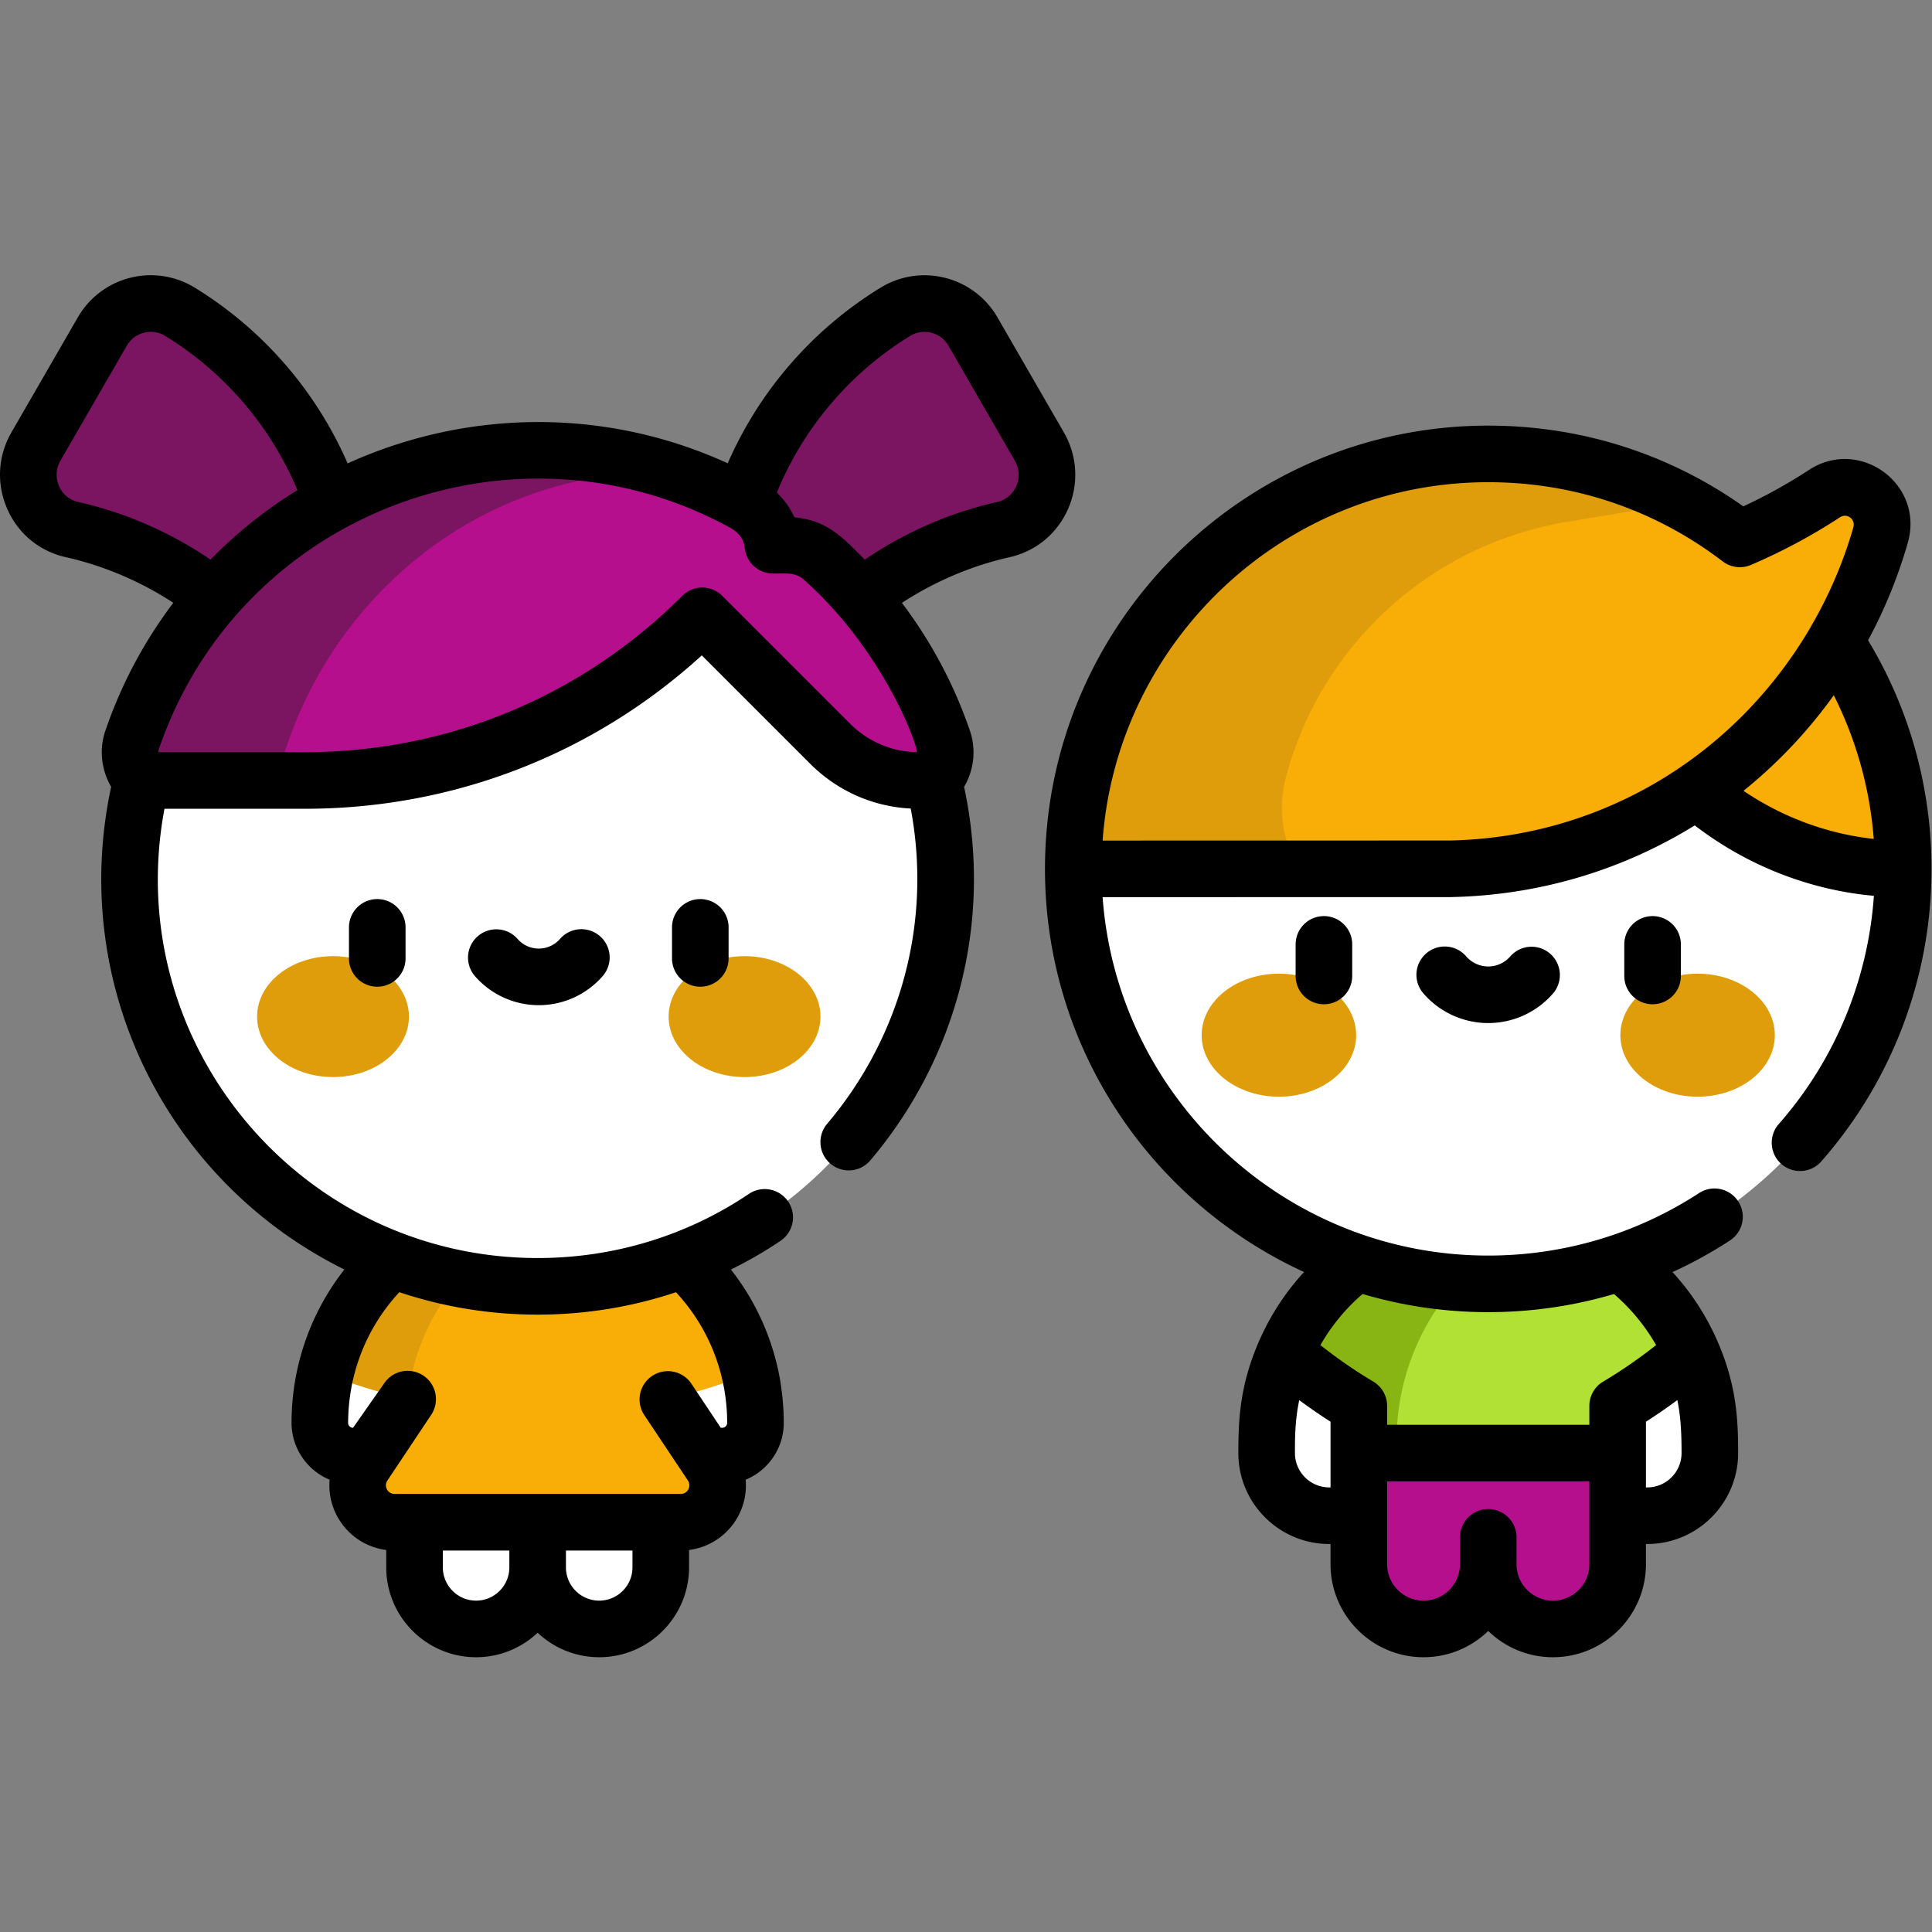 <?xml version="1.0" encoding="UTF-8"?>
<svg xmlns="http://www.w3.org/2000/svg" xmlns:xlink="http://www.w3.org/1999/xlink" version="1.1" width="512" height="512" x="0" y="0" viewBox="0 0 682.667 682.667" style="enable-background:new 0 0 512 512" xml:space="preserve" class="">
  <rect x="0" y="0" width="682.667" height="682.667" fill="#808080" stroke="none"/>
  <g>
    <defs>
      <clipPath id="a">
        <path d="M0 512h512V0H0Z" fill="#000000" opacity="1" data-original="#000000" class=""></path>
      </clipPath>
    </defs>
    <g clip-path="url(#a)" transform="matrix(1.333 0 0 -1.333 0 682.667)">
      <path d="m0 0-17.152-6.013c0-9.472 7.679-17.152 17.152-17.152s17.151 7.68 17.151 17.152z" style="fill-opacity:1;fill-rule:nonzero;stroke:none" transform="translate(411.648 103.501)" fill="#b50f8d" data-original="#efedff" class="" opacity="1"></path>
      <path d="m0 0-17.151-6.013c0-9.472 7.678-17.152 17.151-17.152 9.474 0 17.152 7.68 17.152 17.152z" style="fill-opacity:1;fill-rule:nonzero;stroke:none" transform="translate(377.344 103.501)" fill="#b50f8d" data-original="#d4d4ff" class="" opacity="1"></path>
      <path d="M0 0c-4.676-10.723-4.868-19.142-4.868-26.688 0-9.168 7.432-16.602 16.6-16.602h42.137L53.871.001z" style="fill-opacity:1;fill-rule:nonzero;stroke:none" transform="translate(340.627 153.64)" fill="#ffffff" data-original="#ffbf9d" class="" opacity="1"></path>
      <path d="m0 0-.002-43.291h42.145c9.168 0 16.6 7.434 16.6 16.602 0 9.319-.593 16.882-4.868 26.689z" style="fill-opacity:1;fill-rule:nonzero;stroke:none" transform="translate(394.498 153.64)" fill="#ffffff" data-original="#ffd4bd" class="" opacity="1"></path>
      <path d="M0 0v-29.463h68.607V0L34.862 11.396Z" style="fill-opacity:1;fill-rule:nonzero;stroke:none" transform="translate(360.192 126.951)" fill="#b50f8d" data-original="#9ea2e3" class="" opacity="1"></path>
      <path d="M0 0h-61.978v-29.463h34.295v1.931C-27.683-12.244-15.289 0 0 0" style="fill-opacity:1;fill-rule:nonzero;stroke:none" transform="translate(422.17 126.951)" fill="#b50f8d" data-original="#8288cb" class="" opacity="1"></path>
      <path d="M0 0a58.58 58.58 0 0 1-19.746 3.418A58.441 58.441 0 0 1-39.494 0c-14.959-5.357-27.524-16.792-34.124-31.931 5.828-5.123 12.587-10.026 19.565-14.18v-12.508h68.608v12.504c6.98 4.155 13.743 9.06 19.573 14.185C27.774-17.36 15.542-5.564 0 0" style="fill-opacity:1;fill-rule:nonzero;stroke:none" transform="translate(414.245 185.57)" fill="#b2e136" data-original="#7ce3ff" class="" opacity="1"></path>
      <path d="M0 0a58.441 58.441 0 0 1-19.748-3.418C-34.707-8.774-47.271-20.21-53.872-35.349c5.828-5.123 12.587-10.026 19.565-14.181v-12.507h10.015v3.295c.028 25.524 15.259 47.488 37.125 57.324A58.715 58.715 0 0 1 0 0" style="fill-opacity:1;fill-rule:nonzero;stroke:none" transform="translate(394.499 188.988)" fill="#89b514" data-original="#55dafe" class="" opacity="1"></path>
      <path d="m0 0-109.999-110.001 49.3-67.4a99.664 99.664 0 0 1 80.445-40.827 109.37 109.37 0 0 1 11.092 2.616c45.74 13.333 79.163 55.566 79.163 105.611z" style="fill-opacity:1;fill-rule:nonzero;stroke:none" transform="translate(394.499 391.807)" fill="#ffffff" data-original="#ffd4bd" class="" opacity="1"></path>
      <path d="M0 0h-36.464c0-50.045 33.423-92.277 79.162-105.611a110.003 110.003 0 0 1 30.837-4.388c6.643 0 13.235.59 19.746 1.772C41.209-99.539 0-54.539 0 0" style="fill-opacity:1;fill-rule:nonzero;stroke:none" transform="translate(320.964 281.806)" fill="#ffffff" data-original="#ffbf9d" class="" opacity="1"></path>
      <path d="m0 0-28.124-14.211-8.684-25.287c14.874-13.019 34.356-20.854 54.834-20.856C18.024-38.066 11.396-17.326 0 0" style="fill-opacity:1;fill-rule:nonzero;stroke:none" transform="translate(486.474 342.167)" fill="#f8ad07" data-original="#e8b5b1" class="" opacity="1"></path>
      <path d="M0 0a145.648 145.648 0 0 0-22.437-12.01A110 110 0 0 1-37.49-2.341l-131.36-21.342 22.871-70.785a7.238 7.238 0 0 1 6.894-5.014l39.772.019C-44.775-98.434.574-61.06 14.882-10.905 17.389-2.119 7.648 5 0 0" style="fill-opacity:1;fill-rule:nonzero;stroke:none" transform="translate(483.639 381.292)" fill="#f8ad07" data-original="#d6948c" class="" opacity="1"></path>
      <path d="M0 0a110.888 110.888 0 0 1-18.232 1.504c-31.369 0-59.672-13.133-79.711-34.197-18.769-19.731-30.288-46.421-30.288-75.803l60.053.003c-4.779 7.207-5.894 16.131-3.649 24.482A92.86 92.86 0 0 0-36.319-32.68c11.284 8.101 24.532 13.771 39.069 16.196l30.667 5.132A109.14 109.14 0 0 1 0 0" style="fill-opacity:1;fill-rule:nonzero;stroke:none" transform="translate(412.731 390.303)" fill="#df9d0c" data-original="#ce857a" class="" opacity="1"></path>
      <path d="M0 0c0-9.006-9.167-16.307-20.476-16.307-11.308 0-20.476 7.301-20.476 16.307 0 9.005 9.168 16.306 20.476 16.306C-9.167 16.306 0 9.005 0 0" style="fill-opacity:1;fill-rule:nonzero;stroke:none" transform="translate(359.482 237.725)" fill="#df9d0c" data-original="#ff8e9e" class="" opacity="1"></path>
      <path d="M0 0c0-9.006 9.167-16.307 20.476-16.307 11.308 0 20.475 7.301 20.475 16.307 0 9.005-9.167 16.306-20.475 16.306C9.167 16.306 0 9.005 0 0" style="fill-opacity:1;fill-rule:nonzero;stroke:none" transform="translate(429.518 237.725)" fill="#df9d0c" data-original="#ff8e9e" class="" opacity="1"></path>
      <path d="M0 0v-11.966c0-9.012 7.306-16.317 16.317-16.317 9.012 0 16.317 7.305 16.317 16.317V0L16.317 10.878Z" style="fill-opacity:1;fill-rule:nonzero;stroke:none" transform="translate(142.5 108.62)" fill="#ffffff" data-original="#ffddcf" class="" opacity="1"></path>
      <path d="M0 0v-11.966c0-9.012 7.306-16.317 16.317-16.317 9.012 0 16.317 7.305 16.317 16.317V0L16.317 10.878Z" style="fill-opacity:1;fill-rule:nonzero;stroke:none" transform="translate(109.866 108.62)" fill="#ffffff" data-original="#ffcbbe" class="" opacity="1"></path>
      <path d="M0 0c-7.112 4.358-16.424 1.973-20.595-5.251L-38.17-35.693c-5.009-8.676-.261-19.834 9.513-22.029 20.075-4.508 37.741-15.38 50.783-30.377l23.177 2.433c.074 1.538.112 3.085.112 4.641C45.415-46.735 27.24-16.694 0 0" style="fill-opacity:1;fill-rule:nonzero;stroke:none" transform="translate(47.688 429.482)" fill="#7b1562" data-original="#676fb2" class="" opacity="1"></path>
      <path d="m0 0-17.576 30.442c-4.17 7.224-13.483 9.61-20.594 5.251-27.241-16.694-45.415-46.735-45.415-81.024 0-1.541.037-3.073.109-4.596l23.203-2.453c13.04 14.985 30.696 25.846 50.759 30.352C.261-19.833 5.009-8.676 0 0" style="fill-opacity:1;fill-rule:nonzero;stroke:none" transform="translate(275.483 393.778)" fill="#7b1562" data-original="#676fb2" class="" opacity="1"></path>
      <path d="m0 0 11.741 21.893A58.291 58.291 0 0 1 .499 45.221C-7.807 55.65-19.593 63.147-33.064 65.896a36.674 36.674 0 0 1-22.958-8.073l-44.77-35.93L-89.051 0h-.001l-1.543-2.314c-4.336-6.507.328-15.221 8.147-15.221h75.844c7.819 0 12.483 8.715 8.146 15.221z" style="fill-opacity:1;fill-rule:nonzero;stroke:none" transform="translate(187.026 126.154)" fill="#f8ad07" data-original="#ffb5c0" class="" opacity="1"></path>
      <path d="M0 0a151.392 151.392 0 0 0-21.807-6.793l10.066-15.1h4.406a8.807 8.807 0 0 1 8.806 8.806A58.67 58.67 0 0 1 0 0" style="fill-opacity:1;fill-rule:nonzero;stroke:none" transform="translate(198.767 148.047)" fill="#ffffff" data-original="#ffddcf" class="" opacity="1"></path>
      <path d="M0 0s-1.446-8.435-1.464-12.85c0-.08-.007-.158-.007-.237a8.775 8.775 0 0 1 2.012-5.6 8.792 8.792 0 0 1 6.794-3.206h4.406l10.066 15.1L11.167 0Z" style="fill-opacity:1;fill-rule:nonzero;stroke:none" transform="translate(86.233 148.047)" fill="#ffffff" data-original="#ffcbbe" class="" opacity="1"></path>
      <path d="M0 0h.014c2.714 25.281 21.554 45.82 45.907 50.797-.509.103-1.025.183-1.539.273a57.157 57.157 0 0 1-9.923.879c-3.41 0-6.752-.299-10.001-.875a56.674 56.674 0 0 1-6.368-1.509C6.67 46.152-3.285 39.264-10.565 30.121a58.53 58.53 0 0 1-3.736-5.26 58.177 58.177 0 0 1-7.506-18.068A151.431 151.431 0 0 1 0 0" style="fill-opacity:1;fill-rule:nonzero;stroke:none" transform="translate(108.04 141.254)" fill="#df9d0c" data-original="#ff8e9e" class="" opacity="1"></path>
      <path d="M0 0a108.787 108.787 0 0 1-17.921 1.479L-126.04-106.642l92.81-106.636H0c4.217.705 8.352 1.654 12.39 2.831 44.958 13.105 77.81 54.616 77.81 103.805C90.2-53.033 51.185-8.538 0 0" style="fill-opacity:1;fill-rule:nonzero;stroke:none" transform="translate(160.42 385.911)" fill="#ffffff" data-original="#ffddcf" class="" opacity="1"></path>
      <path d="M0 0c0 53.607 39.017 98.103 90.199 106.642a108.896 108.896 0 0 1-17.921 1.478C12.567 108.12-35.841 59.713-35.841 0c0-49.189 32.852-90.7 77.809-103.806a108.17 108.17 0 0 1 30.31-4.313c6.105 0 12.092.509 17.921 1.482C39.017-98.098 0-53.606 0 0" style="fill-opacity:1;fill-rule:nonzero;stroke:none" transform="translate(70.221 279.27)" fill="#ffffff" data-original="#ffcbbe" class="" opacity="1"></path>
      <path d="M0 0a113.302 113.302 0 0 1-31.97 48.123c-2.684 2.387-6.034 3.511-9.537 3.511h-3.626c-.486 4.632-3.223 8.725-7.297 10.981a113.118 113.118 0 0 1-22.125 9.341h-65.859l-72.064-82.674.006-.005h43.253A149 149 0 0 1-63.86 32.918L-29.943-1a33.198 33.198 0 0 1 23.475-9.723h3.941l.001.001C.28-7.916 1.281-3.756 0 0" style="fill-opacity:1;fill-rule:nonzero;stroke:none" transform="translate(250.001 315.965)" fill="#b50f8d" data-original="#8288cb" class="" opacity="1"></path>
      <path d="M0 0a114.78 114.78 0 0 1-37.827 0c-41.375-6.937-75.212-36.016-88.59-75.239-1.281-3.754-.278-7.912 2.526-10.716l.006-.006h35.833c10.167 41.793 44.237 74.58 87.058 80.67 4.156.591 9.256 1.27 15.027 2.01A113.3 113.3 0 0 1 0 0" style="fill-opacity:1;fill-rule:nonzero;stroke:none" transform="translate(161.414 391.202)" fill="#7b1562" data-original="#676fb2" class="" opacity="1"></path>
      <path d="M0 0c0-8.852-9.011-16.027-20.126-16.027-11.115 0-20.126 7.175-20.126 16.027s9.011 16.027 20.126 16.027C-9.011 16.027 0 8.852 0 0" style="fill-opacity:1;fill-rule:nonzero;stroke:none" transform="translate(108.401 242.648)" fill="#df9d0c" data-original="#ff8e9e" class="" opacity="1"></path>
      <path d="M0 0c0-8.852 9.011-16.027 20.126-16.027 11.115 0 20.126 7.175 20.126 16.027s-9.011 16.027-20.126 16.027C9.011 16.027 0 8.852 0 0" style="fill-opacity:1;fill-rule:nonzero;stroke:none" transform="translate(177.238 242.648)" fill="#df9d0c" data-original="#ff8e9e" class="" opacity="1"></path>
      <path d="M0 0c-6.18 6.339-10.27 10.469-18.642 11.218-1.099 2.443-2.677 4.646-4.658 6.567A87.825 87.825 0 0 0 12.027 59.31c3.517 2.155 8.117.967 10.181-2.607l17.575-30.441c2.504-4.334.143-9.883-4.661-10.962C22.651 12.499 10.639 7.247 0 0m13.844-51.021c-6.682.122-12.947 2.782-17.687 7.522L-37.76-9.581a7.502 7.502 0 0 1-10.607-.001c-26.725-26.726-62.258-41.444-100.055-41.444h-38.832c.008.27.056.54.145.8 21.344 62.58 94.053 89.977 151.218 58.811 3.342-1.82 3.938-4.031 4.096-5.536a7.499 7.499 0 0 1 7.459-6.718c3.984 0 6.061.268 8.18-1.615 20.851-18.54 29.909-43.095 30-45.737M-208.53 15.311c-4.811 1.081-7.16 6.632-4.662 10.96l17.576 30.443c2.072 3.588 6.677 4.752 10.18 2.606a87.836 87.836 0 0 0 35.063-40.883A120.226 120.226 0 0 1-173.421.02c-10.635 7.241-22.642 12.49-35.109 15.291m72.87-232.705.009-.002c2 8.747 6.22 16.693 12.285 23.225a115.436 115.436 0 0 1 36.661-5.946c12.605 0 24.955 2.027 36.666 5.935a50.525 50.525 0 0 0 12.29-23.212h.001a51.327 51.327 0 0 0 1.281-11.414c0-.719-.586-1.305-1.306-1.305h-.392l-7.839 11.759a7.501 7.501 0 0 1-12.481-8.321l11.609-17.413c1.013-1.519-.06-3.56-1.906-3.56h-75.844c-1.83 0-2.929 2.026-1.906 3.56l11.609 17.412a7.502 7.502 0 0 1-2.08 10.402 7.504 7.504 0 0 1-10.401-2.08l-8.231-11.759c-.72 0-1.306.586-1.306 1.305a53.1 53.1 0 0 0 1.281 11.414m74.09-49.72c0-4.863-3.955-8.818-8.817-8.818s-8.817 3.955-8.817 8.818v4.466h17.634zm-32.634 0c0-4.863-3.955-8.818-8.817-8.818s-8.817 3.955-8.817 8.818v4.466h17.634zM52.774 33.762 35.198 64.203C28.908 75.099 14.9 78.665 4.189 72.099a102.883 102.883 0 0 1-40.505-46.55c-32.89 15.041-69.607 14.121-100.76-.028a102.89 102.89 0 0 1-40.522 46.588c-10.686 6.549-24.702 3.03-31.008-7.895l-17.576-30.443c-3.619-6.269-4.026-13.67-1.117-20.307 2.879-6.565 8.522-11.226 15.482-12.788 10.083-2.266 19.819-6.409 28.54-12.105a120.918 120.918 0 0 1-18.03-33.955c-1.685-4.942-1.046-10.382 1.548-14.822-11.3-52.558 14.828-104.681 61.825-127.95-9.326-11.891-14.007-26.27-14.007-40.652 0-6.568 4.016-12.554 10.093-15.069-.793-9.212 5.8-17.445 15.01-18.626v-4.611c0-13.133 10.684-23.818 23.817-23.818 6.311 0 12.051 2.472 16.317 6.493 4.266-4.021 10.007-6.493 16.317-6.493 13.133 0 23.817 10.685 23.817 23.818v4.611c9.209 1.181 15.803 9.412 15.01 18.626 5.917 2.449 10.093 8.277 10.093 15.069 0 8.288-1.658 14.758-1.658 14.758a65.432 65.432 0 0 1-12.342 25.88c4.52 2.24 8.914 4.768 13.139 7.611a7.5 7.5 0 0 1-8.376 12.444c-16.525-11.123-35.89-17.002-56.001-17.002-62.631 0-110.596 56.856-98.921 119.091h37.204c39.293 0 76.376 14.384 105.234 40.659l28.739-28.739c7.181-7.181 16.573-11.345 26.639-11.863 5.791-30.758-3.076-61.043-22.157-83.569a7.498 7.498 0 0 1 .875-10.57 7.498 7.498 0 0 1 10.57.875c22.319 26.348 32.732 62.362 24.861 99.004 2.602 4.443 3.246 9.895 1.556 14.848A121.042 121.042 0 0 1 9.853-11.449C18.579-5.748 28.321-1.602 38.409.665 53.095 3.963 60.34 20.654 52.774 33.762" style="fill-opacity:1;fill-rule:nonzero;stroke:none" transform="translate(229.222 363.768)" fill="#000000" data-original="#000000" class=""></path>
      <path d="M0 0v-8.228a7.5 7.5 0 0 1 15 0V0a7.5 7.5 0 0 1-7.5 7.5A7.5 7.5 0 0 1 0 0" style="fill-opacity:1;fill-rule:nonzero;stroke:none" transform="translate(92.504 266.304)" fill="#000000" data-original="#000000" class=""></path>
      <path d="M0 0v-8.228a7.5 7.5 0 0 1 15 0V0a7.5 7.5 0 0 1-7.5 7.5A7.5 7.5 0 0 1 0 0" style="fill-opacity:1;fill-rule:nonzero;stroke:none" transform="translate(178.135 266.304)" fill="#000000" data-original="#000000" class=""></path>
      <path d="M0 0a7.472 7.472 0 0 0-5.634-2.57c-2.157 0-4.21.936-5.634 2.57a7.5 7.5 0 0 1-11.308-9.855A22.47 22.47 0 0 1-5.634-17.57c6.494 0 12.67 2.812 16.943 7.715A7.5 7.5 0 0 1 0 0" style="fill-opacity:1;fill-rule:nonzero;stroke:none" transform="translate(148.454 263.249)" fill="#000000" data-original="#000000" class=""></path>
      <path d="M0 0v-8.37c0-4.143 3.357-7.5 7.5-7.5s7.5 3.357 7.5 7.5V0c0 4.143-3.357 7.5-7.5 7.5A7.499 7.499 0 0 1 0 0" style="fill-opacity:1;fill-rule:nonzero;stroke:none" transform="translate(343.44 261.791)" fill="#000000" data-original="#000000" class=""></path>
      <path d="M0 0v-8.37c0-4.143 3.357-7.5 7.5-7.5s7.5 3.357 7.5 7.5V0c0 4.143-3.357 7.5-7.5 7.5A7.499 7.499 0 0 1 0 0" style="fill-opacity:1;fill-rule:nonzero;stroke:none" transform="translate(430.56 261.791)" fill="#000000" data-original="#000000" class=""></path>
      <path d="M0 0a7.742 7.742 0 0 0-5.831-2.659 7.738 7.738 0 0 0-5.83 2.658A7.5 7.5 0 1 1-22.97-9.854a22.73 22.73 0 0 1 17.139-7.805 22.732 22.732 0 0 1 17.138 7.804A7.5 7.5 0 0 1 10.581.726 7.497 7.497 0 0 1 0 0" style="fill-opacity:1;fill-rule:nonzero;stroke:none" transform="translate(400.331 258.598)" fill="#000000" data-original="#000000" class=""></path>
      <path d="M0 0a129.842 129.842 0 0 1 23.934 25.328 101.948 101.948 0 0 0 10.59-38.074C22.296-11.422 10.381-7.032 0 0m-77.911-13.17-91.976-.02c3.855 53.029 48.228 94.997 102.223 94.997 22.674 0 44.164-7.258 62.146-20.991a7.508 7.508 0 0 1 7.669-.859 153.502 153.502 0 0 1 23.425 12.557c1.861 1.214 4.152-.523 3.546-2.649-2.622-9.169-6.426-18.052-11.304-26.401-.041-.07-.068-.146-.107-.217C-2.576 8.683-38.298-12.399-77.911-13.17m-23.061-120.206a117.119 117.119 0 0 1 33.308-4.816c11.378 0 22.585 1.631 33.325 4.804a51.631 51.631 0 0 0 11.167-13.533 128.439 128.439 0 0 0-14.027-9.679 7.495 7.495 0 0 1-3.664-6.444v-5.004h-53.608v5.007a7.497 7.497 0 0 1-3.663 6.444 128.45 128.45 0 0 0-14.02 9.674 51.672 51.672 0 0 0 11.182 13.547m83.433-28.122c.891-4.316 1.117-8.667 1.117-14.05 0-5.018-4.082-9.101-9.1-9.101h-.341v17.419a143.629 143.629 0 0 1 8.324 5.732m-23.324-43.513c0-5.322-4.329-9.652-9.652-9.652-5.322 0-9.652 4.33-9.652 9.652v7.127c0 4.143-3.357 7.5-7.5 7.5a7.499 7.499 0 0 1-7.5-7.5v-7.127c0-5.322-4.33-9.652-9.652-9.652-5.323 0-9.652 4.33-9.652 9.652v21.963h53.608zm-68.608 29.463v-9.101h-.333c-5.018 0-9.1 4.083-9.1 9.101 0 4.004.007 8.644 1.138 14.033a145.023 145.023 0 0 1 8.295-5.712zM33.018 39.902a129.936 129.936 0 0 1 10.526 25.837c4.469 15.625-12.793 28.069-26.172 19.331A138.689 138.689 0 0 0-.043 75.403c-19.853 14.018-43.138 21.404-67.621 21.404-64.789 0-117.499-52.711-117.499-117.501 0-47.377 28.187-88.289 68.67-106.86a66.434 66.434 0 0 1-11.918-18.307c-5.073-11.635-5.493-20.681-5.493-29.687 0-13.29 10.811-24.101 24.1-24.101h.333v-5.362c0-13.593 11.059-24.652 24.652-24.652 6.66 0 12.712 2.655 17.152 6.962 4.44-4.307 10.492-6.962 17.152-6.962 13.593 0 24.652 11.059 24.652 24.652v5.362h.341c13.289 0 24.1 10.811 24.1 24.101 0 9.005-.42 18.051-5.493 29.688a66.504 66.504 0 0 1-11.9 18.289 116.98 116.98 0 0 1 15.219 8.376 7.5 7.5 0 0 1 2.189 10.378c-2.263 3.47-6.911 4.451-10.378 2.188-16.629-10.836-35.951-16.563-55.879-16.563-53.997 0-98.372 41.97-102.224 95.002l92.052.02.14.001c23.414.441 45.619 7.151 64.773 19.008C.92-19.812 17.513-26.307 34.563-27.832 33.005-50.2 24.188-71.479 9.295-88.391a7.501 7.501 0 0 1 11.258-9.914 117.365 117.365 0 0 1 29.284 77.611c0 21.48-5.801 42.331-16.819 60.596" style="fill-opacity:1;fill-rule:nonzero;stroke:none" transform="translate(462.163 302.499)" fill="#000000" data-original="#000000" class=""></path>
    </g>
  </g>
</svg>
